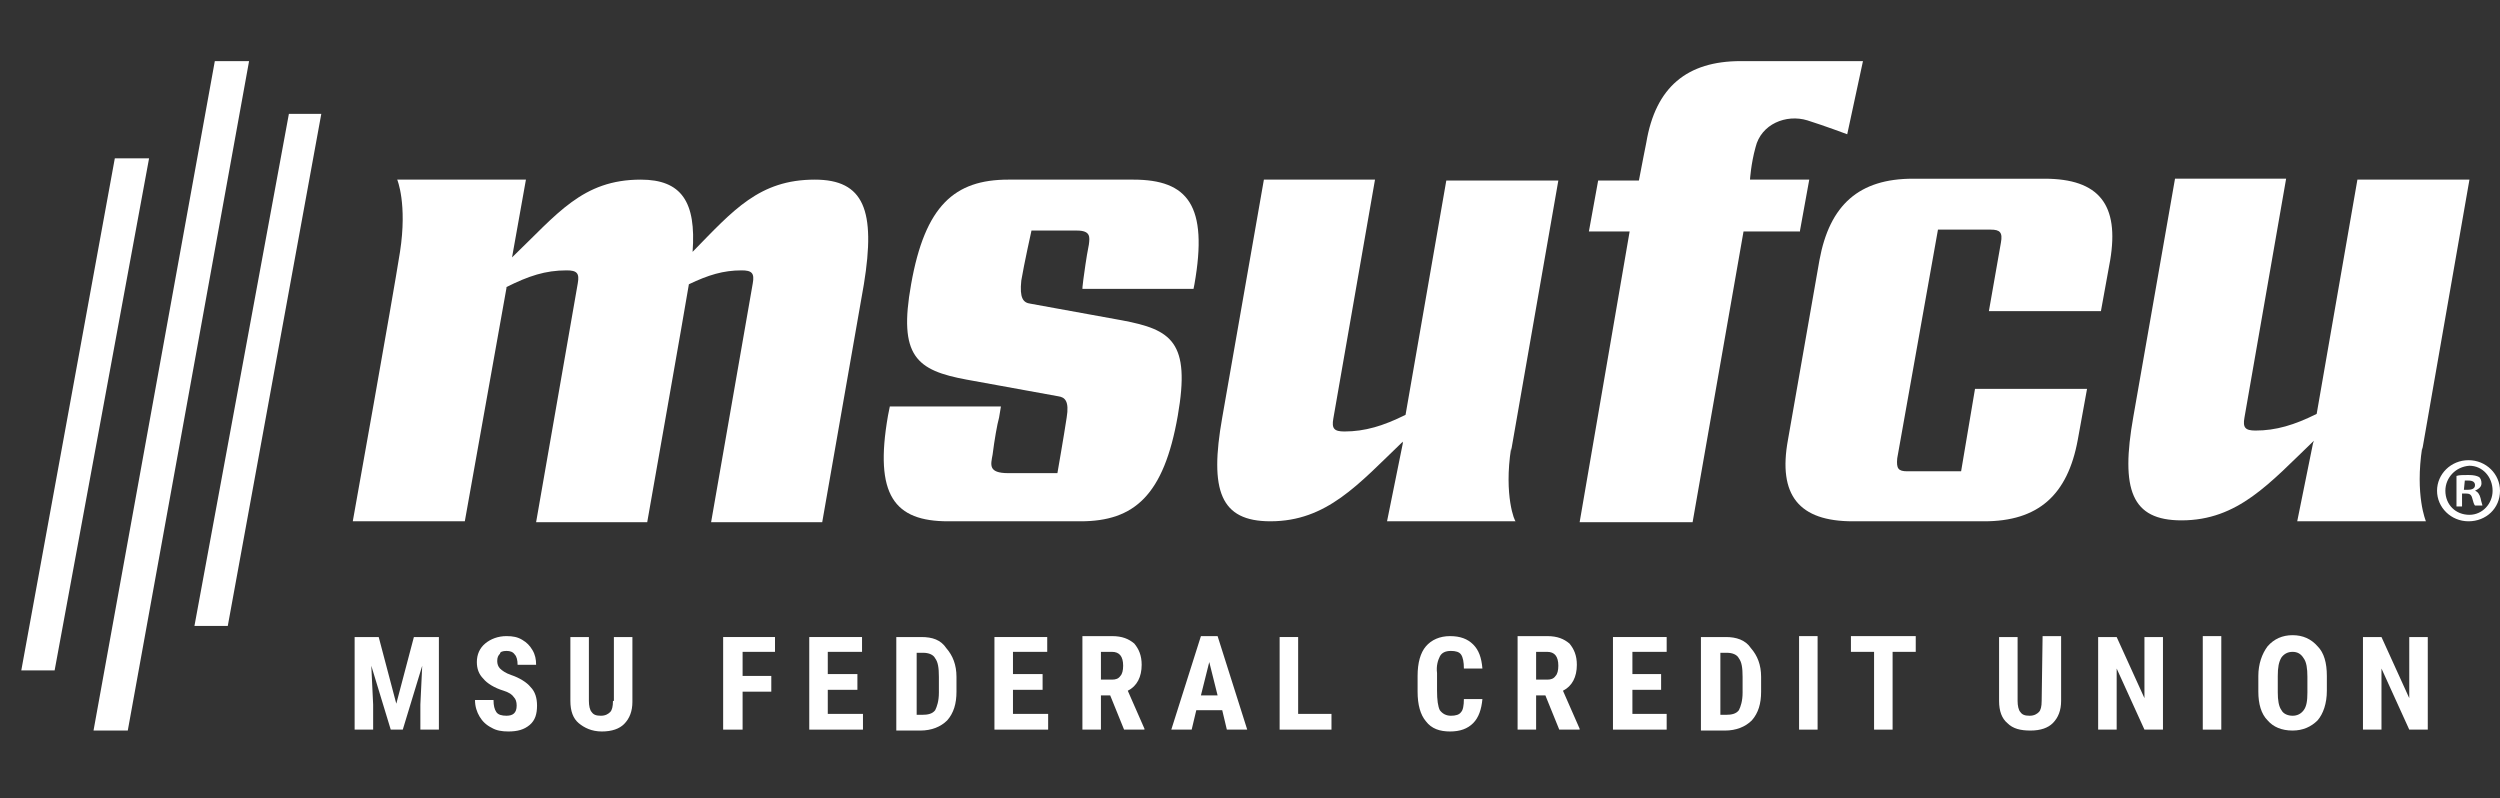 <?xml version="1.0" encoding="utf-8"?>
<!-- Generator: Adobe Illustrator 28.0.0, SVG Export Plug-In . SVG Version: 6.00 Build 0)  -->
<svg version="1.1" id="Layer_1" xmlns="http://www.w3.org/2000/svg" xmlns:xlink="http://www.w3.org/1999/xlink" x="0px" y="0px"
	 viewBox="0 0 270 86.2" style="enable-background:new 0 0 270 86.2;" xml:space="preserve">
<rect x="0" y="0" width="270" height="86.2" fill="#333333" stroke="none"/>
<style type="text/css">
	.st0{fill:#FFFFFF;}
</style>
<polygon class="st0" points="13.8,78.9 26.9,6.6 23.2,6.6 10.1,78.9 "/>
<polygon class="st0" points="34.7,12.3 31.2,12.3 21,67.6 24.6,67.6 "/>
<polygon class="st0" points="16.1,17.1 12.4,17.1 2.3,72.4 5.9,72.4 "/>
<g>
	<polygon class="st0" points="42.8,76 40.9,68.8 38.3,68.8 38.3,78.8 40.3,78.8 40.3,76.1 40.1,71.9 42.2,78.8 43.5,78.8 45.6,71.9 
		45.4,76.1 45.4,78.8 47.4,78.8 47.4,68.8 44.7,68.8 	"/>
	<path class="st0" d="M54.7,70.3c0.4,0,0.7,0.1,0.9,0.4c0.2,0.2,0.3,0.6,0.3,1.1h2c0-0.6-0.1-1.1-0.4-1.6c-0.3-0.5-0.6-0.8-1.1-1.1
		c-0.5-0.3-1-0.4-1.7-0.4c-0.9,0-1.7,0.3-2.3,0.8s-0.9,1.2-0.9,2c0,0.7,0.2,1.3,0.7,1.8c0.4,0.5,1.2,1,2.2,1.3
		c0.6,0.2,0.9,0.4,1.1,0.7c0.2,0.2,0.3,0.5,0.3,0.9c0,0.8-0.4,1.1-1.1,1.1c-0.5,0-0.9-0.1-1.1-0.4c-0.2-0.3-0.3-0.7-0.3-1.3h-2
		c0,0.7,0.2,1.3,0.5,1.8s0.7,0.9,1.3,1.2c0.5,0.3,1.1,0.4,1.8,0.4c1,0,1.7-0.2,2.3-0.7s0.8-1.2,0.8-2.1c0-0.8-0.2-1.5-0.7-2
		c-0.4-0.5-1.2-1-2.1-1.3c-0.6-0.2-1-0.5-1.2-0.7s-0.3-0.5-0.3-0.8c0-0.4,0.1-0.6,0.3-0.8C54,70.4,54.3,70.3,54.7,70.3z"/>
	<path class="st0" d="M66.2,75.7c0,0.6-0.1,1-0.3,1.2c-0.2,0.2-0.5,0.4-1,0.4s-0.8-0.1-1-0.4c-0.2-0.2-0.3-0.7-0.3-1.2v-6.9h-2v6.9
		c0,1.1,0.3,1.9,0.9,2.4S63.9,79,65,79s1.9-0.3,2.4-0.8c0.6-0.6,0.9-1.4,0.9-2.4v-7h-2v6.9H66.2z"/>
	<polygon class="st0" points="78.1,78.8 80.2,78.8 80.2,74.7 83.3,74.7 83.3,73 80.2,73 80.2,70.4 83.7,70.4 83.7,68.8 78.1,68.8 	
		"/>
	<polygon class="st0" points="89.4,74.5 92.6,74.5 92.6,72.8 89.4,72.8 89.4,70.4 93.1,70.4 93.1,68.8 87.4,68.8 87.4,78.8 
		93.2,78.8 93.2,77.1 89.4,77.1 	"/>
	<path class="st0" d="M99.5,68.8h-2.7v10.1h2.6c1.2,0,2.2-0.4,2.9-1.1c0.7-0.8,1-1.8,1-3.1v-1.6c0-1.3-0.4-2.3-1.1-3.1
		C101.6,69.1,100.7,68.8,99.5,68.8z M101.4,74.8c0,0.9-0.2,1.5-0.4,1.9c-0.3,0.4-0.8,0.5-1.4,0.5H99v-6.7h0.7c0.6,0,1.1,0.2,1.3,0.6
		c0.3,0.4,0.4,1,0.4,2V74.8z"/>
	<polygon class="st0" points="109.4,74.5 112.6,74.5 112.6,72.8 109.4,72.8 109.4,70.4 113.1,70.4 113.1,68.8 107.4,68.8 
		107.4,78.8 113.2,78.8 113.2,77.1 109.4,77.1 	"/>
	<path class="st0" d="M123.3,71.8c0-1-0.3-1.7-0.8-2.3c-0.6-0.5-1.3-0.8-2.4-0.8h-3.2v10.1h2v-3.7h1l1.5,3.7h2.2v-0.1l-1.8-4.1
		C122.8,74.1,123.3,73.1,123.3,71.8z M121,73c-0.2,0.3-0.5,0.4-0.9,0.4h-1.2v-3h1.2c0.8,0,1.2,0.5,1.2,1.5
		C121.3,72.4,121.2,72.8,121,73z"/>
	<path class="st0" d="M129.7,68.7l-3.2,10.1h2.2l0.5-2.1h2.8l0.5,2.1h2.2l-3.2-10.1H129.7z M129.7,75.1l0.9-3.6l0.9,3.6H129.7z"/>
	<polygon class="st0" points="140.2,68.8 138.2,68.8 138.2,78.8 143.8,78.8 143.8,77.1 140.2,77.1 	"/>
	<path class="st0" d="M155.5,70.9c0.2-0.4,0.6-0.6,1.2-0.6c0.5,0,0.9,0.1,1.1,0.4c0.2,0.3,0.3,0.8,0.3,1.5h2c-0.1-1.2-0.4-2-1-2.6
		s-1.4-0.9-2.5-0.9s-2,0.4-2.6,1.1s-0.9,1.8-0.9,3.2v1.7c0,1.4,0.3,2.5,0.9,3.2c0.6,0.8,1.5,1.1,2.6,1.1s1.9-0.3,2.5-0.9
		s0.9-1.5,1-2.6h-2c0,0.7-0.1,1.2-0.3,1.4c-0.2,0.3-0.6,0.4-1.1,0.4s-0.9-0.2-1.2-0.6c-0.2-0.4-0.3-1.1-0.3-2.1v-1.9
		C155.1,71.9,155.3,71.3,155.5,70.9z"/>
	<path class="st0" d="M170.3,71.8c0-1-0.3-1.7-0.8-2.3c-0.6-0.5-1.3-0.8-2.4-0.8h-3.2v10.1h2v-3.7h1l1.5,3.7h2.2v-0.1l-1.8-4.1
		C169.8,74.1,170.3,73.1,170.3,71.8z M168,73c-0.2,0.3-0.5,0.4-0.9,0.4h-1.2v-3h1.2c0.8,0,1.2,0.5,1.2,1.5
		C168.3,72.4,168.2,72.8,168,73z"/>
	<polygon class="st0" points="176.3,74.5 179.4,74.5 179.4,72.8 176.3,72.8 176.3,70.4 180,70.4 180,68.8 174.2,68.8 174.2,78.8 
		180,78.8 180,77.1 176.3,77.1 	"/>
	<path class="st0" d="M186.4,68.8h-2.7v10.1h2.6c1.2,0,2.2-0.4,2.9-1.1c0.7-0.8,1-1.8,1-3.1v-1.6c0-1.3-0.4-2.3-1.1-3.1
		C188.5,69.1,187.5,68.8,186.4,68.8z M188.2,74.8c0,0.9-0.2,1.5-0.4,1.9c-0.3,0.4-0.8,0.5-1.4,0.5h-0.6v-6.7h0.7
		c0.6,0,1.1,0.2,1.3,0.6c0.3,0.4,0.4,1,0.4,2V74.8z"/>
	<rect x="194.3" y="68.7" class="st0" width="2" height="10.1"/>
	<polygon class="st0" points="199.9,70.4 202.4,70.4 202.4,78.8 204.4,78.8 204.4,70.4 206.9,70.4 206.9,68.7 199.9,68.7 	"/>
	<path class="st0" d="M220.5,75.7c0,0.6-0.1,1-0.3,1.2s-0.5,0.4-1,0.4s-0.8-0.1-1-0.4c-0.2-0.2-0.3-0.7-0.3-1.2v-6.9h-2v6.9
		c0,1.1,0.3,1.9,0.9,2.4c0.6,0.6,1.4,0.8,2.5,0.8s1.9-0.3,2.4-0.8c0.6-0.6,0.9-1.4,0.9-2.4v-7h-2L220.5,75.7L220.5,75.7z"/>
	<polygon class="st0" points="231.6,75.4 228.6,68.8 226.6,68.8 226.6,78.8 228.6,78.8 228.6,72.2 231.6,78.8 233.6,78.8 
		233.6,68.8 231.6,68.8 	"/>
	<rect x="237.9" y="68.7" class="st0" width="2" height="10.1"/>
	<path class="st0" d="M247.6,68.6c-1.1,0-2,0.4-2.7,1.2c-0.6,0.8-1,1.9-1,3.2v1.7c0,1.3,0.3,2.4,1,3.1c0.6,0.7,1.5,1.1,2.7,1.1
		c1.1,0,2-0.4,2.7-1.1c0.6-0.7,1-1.8,1-3.2V73c0-1.4-0.3-2.5-1-3.2C249.6,69,248.7,68.6,247.6,68.6z M249.2,74.8
		c0,0.9-0.1,1.5-0.4,1.9c-0.3,0.4-0.7,0.6-1.2,0.6s-1-0.2-1.2-0.6c-0.3-0.4-0.4-1.1-0.4-1.9V73c0-0.9,0.1-1.5,0.4-2
		c0.3-0.4,0.7-0.6,1.2-0.6s0.9,0.2,1.2,0.7c0.3,0.4,0.4,1.1,0.4,2V74.8z"/>
	<polygon class="st0" points="260.2,75.4 257.2,68.8 255.2,68.8 255.2,78.8 257.2,78.8 257.2,72.2 260.2,78.8 262.2,78.8 
		262.2,68.8 260.2,68.8 	"/>
</g>
<g>
	<g>
		<g>
			<g>
				<path class="st0" d="M163.2,48.4v0.3l5.1-29.2h-12.1l-4.4,25.3l0,0c-2.4,1.2-4.4,1.8-6.6,1.8c-1.1,0-1.4-0.3-1.2-1.4l4.5-25.8
					h-12c0,0-4.3,24.5-4.5,25.7c-1.4,7.9-0.2,11.2,5.2,11.2c6.1,0,9.5-4,14.3-8.6v0.2l-1.7,8.4H162h1.7
					C163.6,56.4,162.4,53.5,163.2,48.4z"/>
				<path class="st0" d="M194.4,24.9l1-5.5H189c0,0,0.1-1.7,0.6-3.5c0.6-2.5,3.3-3.6,5.6-2.9c1.9,0.6,4.3,1.5,4.3,1.5l1.7-7.9H188
					c-5.8,0-9.2,2.8-10.2,8.8c-0.1,0.4-0.4,2.1-0.8,4.1h-4.4l-1,5.5h4.4l-5.4,31.4h12.2l5.5-31.4h6.1L194.4,24.9L194.4,24.9z"/>
				<path class="st0" d="M88,19.4c-6,0-8.8,3.3-13.2,7.8c0.4-5.4-1.2-7.8-5.6-7.8c-6.3,0-9,3.7-13.9,8.4l1.5-8.4H42.9
					c0,0,1.1,2.6,0.3,7.8c-0.8,5.1-5.1,29.1-5.1,29.1h12.1l4.5-25.2V31c2.4-1.2,4.2-1.8,6.5-1.8c1.1,0,1.4,0.3,1.2,1.4l-4.5,25.8h12
					c0,0,4.2-23.8,4.5-25.7c2.1-1,3.7-1.5,5.7-1.5c1.1,0,1.4,0.3,1.2,1.4l-4.5,25.8h12c0,0,4.3-24.5,4.5-25.7
					C94.6,22.7,93.3,19.4,88,19.4z"/>
				<path class="st0" d="M211.8,50.9H206c-1,0-1.2-0.3-1.1-1.4l4.4-24.7h5.7c1,0,1.3,0.3,1.1,1.4l-1.3,7.4h12.1l1-5.5
					c1-6-1.2-8.8-7.1-8.8h-14.2c-5.8,0-9,2.8-10.1,8.8l-3.4,19.4c-1.1,6,1.2,8.8,7,8.8h14.2c5.8,0,9-2.8,10.1-8.8l1-5.5h-12.1
					L211.8,50.9z"/>
				<path class="st0" d="M121.2,34.6l-9.9-1.8c-0.8-0.1-1.2-0.6-1-2.5c0.3-1.8,1.1-5.4,1.1-5.4h4.9c1.5,0,1.4,0.7,1.3,1.5
					c-0.3,1.5-0.5,3.1-0.6,3.8c-0.1,0.7-0.1,1-0.1,1h12l0.1-0.5c1.5-8.5-0.7-11.3-6.6-11.3h-13.5c-5.8,0-9,2.8-10.5,11.3
					C97,38.5,99,40,104.4,41l9.9,1.8c0.7,0.1,1.2,0.5,0.9,2.3c-0.3,2-1,6-1,6h-5.3c-2.2,0-1.9-0.9-1.7-2c0.2-1.6,0.5-3.3,0.7-4
					c0.1-0.6,0.2-1.2,0.2-1.2h-12l-0.2,1c-1.5,8.6,0.7,11.4,6.5,11.4h14.3c5.8,0,9-2.8,10.5-11.4C128.6,36.9,126.5,35.6,121.2,34.6z
					"/>
				<path class="st0" d="M249.8,47.9l-1.7,8.4h12.2h1.7c0,0-1.2-2.8-0.4-8v0.3l5.1-29.2h-12.1l-4.4,25.3l0,0
					c-2.4,1.2-4.4,1.8-6.6,1.8c-1.1,0-1.4-0.3-1.2-1.4l4.5-25.8h-12c0,0-4.3,24.5-4.5,25.7c-1.4,7.9-0.2,11.2,5.2,11.2
					c6.1,0,9.5-4,14.3-8.6L249.8,47.9z"/>
			</g>
		</g>
	</g>
</g>
<g>
	<path class="st0" d="M270,53c0,1.9-1.5,3.3-3.4,3.3s-3.4-1.5-3.4-3.3s1.5-3.3,3.4-3.3S270,51.2,270,53z M264.1,53
		c0,1.5,1.1,2.6,2.6,2.6c1.4,0,2.5-1.2,2.5-2.6c0-1.5-1.1-2.7-2.5-2.7C265.2,50.4,264.1,51.6,264.1,53z M266.1,54.7h-0.8v-3.3
		c0.3-0.1,0.7-0.1,1.3-0.1c0.6,0,0.9,0.1,1.1,0.2c0.2,0.1,0.3,0.4,0.3,0.7c0,0.4-0.3,0.6-0.7,0.8l0,0c0.3,0.1,0.5,0.4,0.6,0.8
		c0.1,0.5,0.2,0.7,0.2,0.8h-0.8c-0.1-0.1-0.2-0.4-0.3-0.8c-0.1-0.4-0.3-0.5-0.7-0.5h-0.4v1.4H266.1z M266.1,52.9h0.4
		c0.4,0,0.8-0.1,0.8-0.5c0-0.3-0.2-0.5-0.7-0.5c-0.2,0-0.3,0-0.4,0L266.1,52.9L266.1,52.9z"/>
</g>
</svg>
